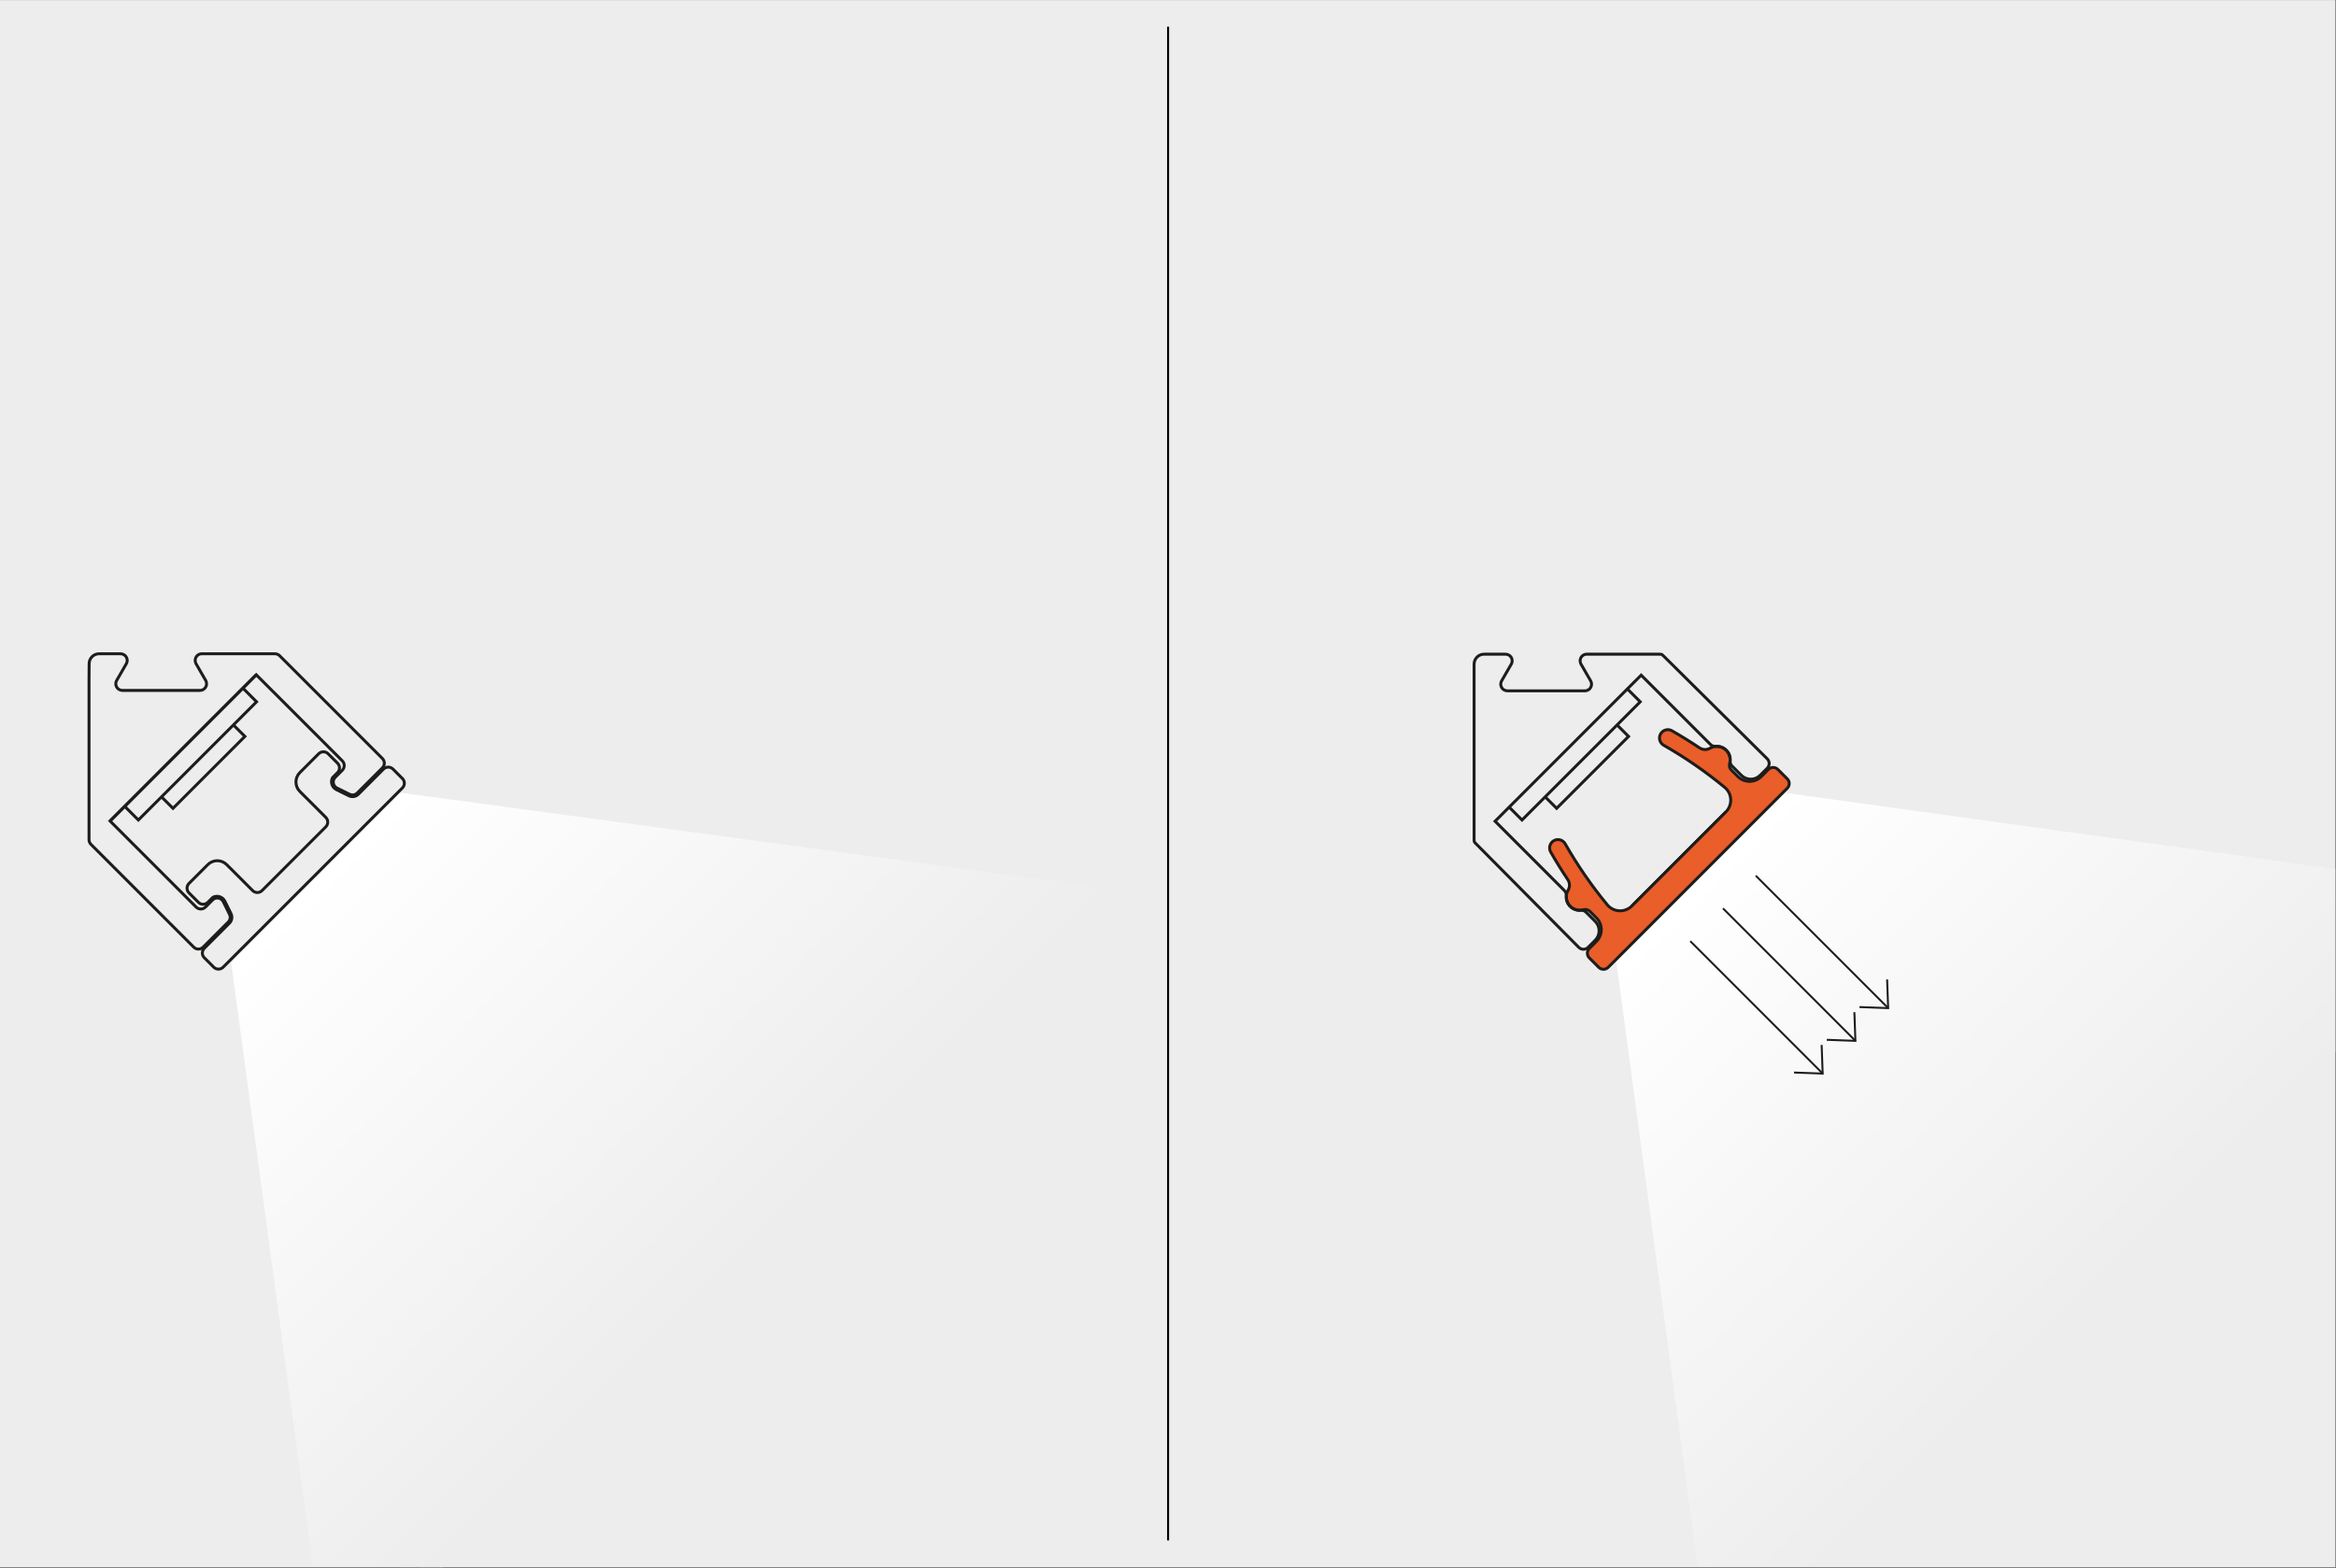<?xml version="1.0" encoding="UTF-8" standalone="no"?> <svg xmlns="http://www.w3.org/2000/svg" xmlns:xlink="http://www.w3.org/1999/xlink" xmlns:serif="http://www.serif.com/" width="100%" height="100%" viewBox="0 0 2481 1665" version="1.1" xml:space="preserve" style="fill-rule:evenodd;clip-rule:evenodd;stroke-miterlimit:3.916;"><rect x="0" y="0" width="2481" height="1665" fill="#333333" stroke="none"/> <g transform="matrix(4.167,0,0,4.167,0,-921.908)"> <rect x="0" y="221.258" width="595.276" height="399.418" style="fill:rgb(237,237,237);"></rect> </g> <g transform="matrix(-434.074,-434.073,434.073,-434.074,795.847,1339.31)"> <path d="M0,0.908L1,0.146L1,-0.268L0.16,-0.908L-0,-0.749L0,0.908Z" style="fill:url(#_Linear1);fill-rule:nonzero;"></path> </g> <g transform="matrix(-434.074,-434.073,434.073,-434.074,2227.13,1378.99)"> <path d="M1,-0.176L0.16,-0.817L0,-0.657L0.01,0.593L0.234,0.817L1,0.237L1,-0.176Z" style="fill:url(#_Linear2);fill-rule:nonzero;"></path> </g> <g transform="matrix(0,4.167,4.167,0,2044.39,832.121)"> <path d="M-192.893,-192.893L192.893,-192.893" style="fill:none;fill-rule:nonzero;stroke:black;stroke-width:0.5px;"></path> </g> <g transform="matrix(4.167,0,0,4.167,380.682,984.222)"> <path d="M0,-33.785L6.397,-40.182C7.061,-40.846 8.138,-40.846 8.802,-40.182L11.206,-37.778C11.869,-37.115 11.87,-36.038 11.205,-35.374L-34.473,10.304C-35.137,10.968 -36.213,10.968 -36.877,10.305L-39.281,7.901C-39.945,7.236 -39.945,6.16 -39.281,5.496L-32.884,-0.901C-32.24,-1.545 -32.078,-2.527 -32.481,-3.344L-34.07,-6.564C-34.648,-7.66 -36.006,-8.08 -37.102,-7.501L-38.379,-6.224C-39.043,-5.56 -40.12,-5.56 -40.784,-6.224L-43.188,-8.628C-43.852,-9.292 -43.852,-10.368 -43.188,-11.032L-38.388,-15.832C-37.06,-17.16 -34.908,-17.16 -33.58,-15.832L-26.968,-9.221C-26.305,-8.557 -25.228,-8.557 -24.564,-9.221L-8.32,-25.465C-7.656,-26.129 -7.656,-27.206 -8.319,-27.869L-14.931,-34.481C-16.259,-35.809 -16.259,-37.962 -14.931,-39.289L-10.131,-44.089C-9.467,-44.753 -8.391,-44.753 -7.727,-44.089L-5.323,-41.685C-4.659,-41.021 -4.659,-39.945 -5.323,-39.281L-6.6,-38.003C-7.179,-36.907 -6.759,-35.549 -5.663,-34.971L-2.443,-33.382C-1.626,-32.979 -0.644,-33.141 0,-33.785Z" style="fill:none;fill-rule:nonzero;stroke:rgb(29,29,27);stroke-width:0.75px;stroke-linecap:round;stroke-linejoin:round;stroke-miterlimit:10;"></path> </g> <g transform="matrix(-2.946,2.946,2.946,2.946,194.635,904.161)"> <path d="M-45.032,-18.653L7.726,-18.653" style="fill:none;fill-rule:nonzero;stroke:rgb(29,29,27);stroke-width:0.75px;stroke-miterlimit:10;"></path> </g> <g transform="matrix(2.946,-2.946,-2.946,-2.946,1783.09,982.784)"> <path d="M-4.96,11.974L28.909,11.974" style="fill:none;fill-rule:nonzero;stroke:rgb(29,29,27);stroke-width:0.75px;stroke-miterlimit:10;"></path> </g> <g transform="matrix(4.167,0,0,4.167,1898.2,966.646)"> <path d="M0,-31.079C0.663,-31.742 0.663,-32.818 0,-33.481L-2.402,-35.884C-3.066,-36.547 -4.141,-36.547 -4.805,-35.884L-6.606,-34.082C-8.265,-32.423 -10.954,-32.423 -12.612,-34.082L-13.433,-34.903L-14.254,-35.723C-14.693,-36.163 -14.858,-36.807 -14.682,-37.404C-14.618,-37.624 -14.575,-37.85 -14.556,-38.078C-14.4,-39.948 -15.789,-41.591 -17.658,-41.747C-17.847,-41.763 -18.037,-41.763 -18.225,-41.747C-18.73,-41.705 -19.22,-41.55 -19.657,-41.294C-20.5,-40.801 -21.551,-40.833 -22.363,-41.377C-24.651,-42.911 -26.993,-44.362 -29.386,-45.727C-30.405,-46.308 -31.702,-45.953 -32.283,-44.935C-32.864,-43.916 -32.509,-42.619 -31.491,-42.038C-26.015,-38.914 -20.816,-35.327 -15.953,-31.315C-15.848,-31.229 -15.748,-31.138 -15.652,-31.042C-13.994,-29.384 -13.994,-26.695 -15.652,-25.036L-39.601,-1.087C-39.697,-0.991 -39.798,-0.9 -39.902,-0.814C-41.712,0.679 -44.388,0.422 -45.88,-1.388C-49.892,-6.251 -53.479,-11.45 -56.603,-16.925C-57.184,-17.944 -58.481,-18.299 -59.5,-17.717C-60.518,-17.136 -60.873,-15.84 -60.292,-14.821C-58.927,-12.428 -57.476,-10.086 -55.942,-7.797C-55.398,-6.986 -55.366,-5.935 -55.859,-5.092C-56.115,-4.654 -56.27,-4.165 -56.312,-3.66C-56.469,-1.79 -55.08,-0.148 -53.21,0.009C-53.022,0.025 -52.832,0.025 -52.643,0.009C-52.415,-0.01 -52.189,-0.052 -51.969,-0.117C-51.372,-0.292 -50.728,-0.128 -50.289,0.312L-49.468,1.132L-48.647,1.953C-46.989,3.611 -46.989,6.3 -48.647,7.959L-50.449,9.761C-51.112,10.424 -51.112,11.499 -50.449,12.163L-48.046,14.565C-47.383,15.229 -46.308,15.229 -45.644,14.565L0,-31.079Z" style="fill:rgb(234,94,41);fill-rule:nonzero;stroke:rgb(29,29,27);stroke-width:0.75px;stroke-linecap:round;stroke-linejoin:round;stroke-miterlimit:10;"></path> </g> <g transform="matrix(4.167,0,0,4.167,258.015,870.877)"> <path d="M0,-33.602L3.474,-30.128L-26.654,0L-30.128,-3.474" style="fill:none;fill-rule:nonzero;stroke:rgb(29,29,27);stroke-width:0.75px;stroke-miterlimit:10;"></path> </g> <g transform="matrix(4.167,0,0,4.167,247.903,858.469)"> <path d="M0,-21.249L2.923,-18.326L-15.403,0L-18.326,-2.923" style="fill:none;fill-rule:nonzero;stroke:rgb(29,29,27);stroke-width:0.75px;stroke-miterlimit:10;"></path> </g> <g transform="matrix(4.167,0,0,4.167,1727.56,870.877)"> <path d="M0,-33.602L3.474,-30.128L-26.654,0L-30.128,-3.474" style="fill:none;fill-rule:nonzero;stroke:rgb(29,29,27);stroke-width:0.75px;stroke-miterlimit:10;"></path> </g> <g transform="matrix(4.167,0,0,4.167,1717.45,858.469)"> <path d="M0,-21.249L2.923,-18.326L-15.403,0L-18.326,-2.923" style="fill:none;fill-rule:nonzero;stroke:rgb(29,29,27);stroke-width:0.75px;stroke-miterlimit:10;"></path> </g> <g transform="matrix(4.167,0,0,4.167,1816.66,912.938)"> <path d="M0,-29.349L-17.668,-47.017L-54.904,-9.781L-37.236,7.887C-36.883,8.241 -36.703,8.732 -36.744,9.23C-36.901,11.1 -35.512,12.742 -33.642,12.899C-33.454,12.915 -33.264,12.915 -33.075,12.899C-32.577,12.857 -32.086,13.037 -31.733,13.39L-29.379,15.744C-28.053,17.07 -28.053,19.222 -29.379,20.548L-31.181,22.35C-31.845,23.013 -32.92,23.013 -33.583,22.35L-60.013,-4.292L-60.172,-4.513C-60.223,-4.677 -60.249,-4.848 -60.249,-5.019L-60.249,-49.814C-60.249,-51.221 -59.108,-52.362 -57.701,-52.362L-52.246,-52.362C-51.948,-52.362 -51.655,-52.283 -51.396,-52.134C-50.584,-51.665 -50.306,-50.626 -50.775,-49.814L-53.227,-45.567C-53.696,-44.755 -53.417,-43.716 -52.605,-43.247C-52.347,-43.098 -52.054,-43.019 -51.755,-43.019L-32.017,-43.019C-31.079,-43.019 -30.318,-43.78 -30.318,-44.718C-30.318,-45.016 -30.397,-45.309 -30.546,-45.567L-32.998,-49.814C-33.147,-50.072 -33.225,-50.365 -33.225,-50.663C-33.225,-51.601 -32.465,-52.362 -31.527,-52.362L-12.906,-52.362C-12.735,-52.362 -12.564,-52.336 -12.4,-52.285L-11.946,-51.888L14.463,-25.696C15.126,-25.033 15.126,-23.957 14.463,-23.294L12.661,-21.492C11.335,-20.166 9.183,-20.166 7.857,-21.492L5.503,-23.846C5.15,-24.199 4.97,-24.69 5.012,-25.188C5.168,-27.058 3.779,-28.701 1.91,-28.857C1.721,-28.873 1.531,-28.873 1.343,-28.857C0.845,-28.816 0.353,-28.996 0,-29.349Z" style="fill:none;fill-rule:nonzero;stroke:rgb(29,29,27);stroke-width:0.75px;stroke-miterlimit:10;"></path> </g> <g transform="matrix(4.167,0,0,4.167,94.67,998.019)"> <path d="M0,-70.336C0,-71.743 1.141,-72.884 2.548,-72.884L8.003,-72.884C8.301,-72.884 8.594,-72.806 8.852,-72.656C9.665,-72.187 9.943,-71.148 9.474,-70.336L7.022,-66.089C6.553,-65.277 6.832,-64.238 7.644,-63.769C7.902,-63.62 8.195,-63.541 8.493,-63.541L28.232,-63.541C29.17,-63.541 29.931,-64.302 29.931,-65.24C29.931,-65.538 29.852,-65.831 29.703,-66.089L27.251,-70.336C27.102,-70.594 27.024,-70.887 27.024,-71.185C27.024,-72.124 27.784,-72.884 28.722,-72.884L47.351,-72.884C47.801,-72.884 48.234,-72.704 48.552,-72.386L74.74,-46.198C75.404,-45.534 75.404,-44.458 74.74,-43.794L68.343,-37.397C67.828,-36.882 67.042,-36.752 66.389,-37.074L63.169,-38.663C62.325,-39.08 61.98,-40.103 62.398,-40.946C62.464,-41.079 62.546,-41.203 62.644,-41.315L64.523,-43.193C65.186,-43.857 65.186,-44.933 64.523,-45.597L42.585,-67.535L5.321,-30.271L27.259,-8.333C27.923,-7.669 28.999,-7.669 29.663,-8.333L31.541,-10.211C32.248,-10.832 33.325,-10.762 33.946,-10.055C34.044,-9.944 34.127,-9.82 34.193,-9.687L35.781,-6.467C36.104,-5.814 35.974,-5.028 35.459,-4.513L29.061,1.884C28.398,2.548 27.321,2.548 26.657,1.884L0.47,-24.303C0.151,-24.622 -0.028,-25.054 -0.028,-25.505L-0.028,-66.29L0,-70.336Z" style="fill:none;fill-rule:nonzero;stroke:rgb(29,29,27);stroke-width:0.75px;stroke-miterlimit:10;"></path> </g> <g transform="matrix(2.946,2.946,2.946,-2.946,1900.27,935.635)"> <path d="M-6.99,-16.876L40.741,-16.876" style="fill:none;fill-rule:nonzero;stroke:rgb(29,29,27);stroke-width:0.5px;stroke-miterlimit:4;"></path> </g> <g transform="matrix(4.167,0,0,4.167,1969.48,1105.4)"> <path d="M0,-7.304L0.266,0L-7.037,-0.267" style="fill:none;fill-rule:nonzero;stroke:rgb(29,29,27);stroke-width:0.5px;stroke-miterlimit:4;"></path> </g> <g transform="matrix(2.946,2.946,2.946,-2.946,1865.5,970.402)"> <path d="M-6.99,-16.876L40.741,-16.876" style="fill:none;fill-rule:nonzero;stroke:rgb(29,29,27);stroke-width:0.5px;stroke-miterlimit:4;"></path> </g> <g transform="matrix(4.167,0,0,4.167,1934.71,1140.16)"> <path d="M0,-7.304L0.266,0L-7.037,-0.267" style="fill:none;fill-rule:nonzero;stroke:rgb(29,29,27);stroke-width:0.5px;stroke-miterlimit:4;"></path> </g> <g transform="matrix(2.946,2.946,2.946,-2.946,1935.04,900.867)"> <path d="M-6.99,-16.876L40.741,-16.876" style="fill:none;fill-rule:nonzero;stroke:rgb(29,29,27);stroke-width:0.5px;stroke-miterlimit:4;"></path> </g> <g transform="matrix(4.167,0,0,4.167,2004.25,1070.63)"> <path d="M0,-7.304L0.266,0L-7.037,-0.267" style="fill:none;fill-rule:nonzero;stroke:rgb(29,29,27);stroke-width:0.5px;stroke-miterlimit:4;"></path> </g> <defs> <linearGradient id="_Linear1" x1="0" y1="0" x2="1" y2="0" gradientUnits="userSpaceOnUse" gradientTransform="matrix(1,5.55112e-17,5.55112e-17,-1,0,3.93491e-06)"><stop offset="0" style="stop-color:rgb(237,237,237);stop-opacity:1"></stop><stop offset="1" style="stop-color:white;stop-opacity:1"></stop></linearGradient> <linearGradient id="_Linear2" x1="0" y1="0" x2="1" y2="0" gradientUnits="userSpaceOnUse" gradientTransform="matrix(1,5.55112e-17,5.55112e-17,-1,0,-5.69765e-06)"><stop offset="0" style="stop-color:rgb(237,237,237);stop-opacity:1"></stop><stop offset="1" style="stop-color:white;stop-opacity:1"></stop></linearGradient> </defs> </svg> 